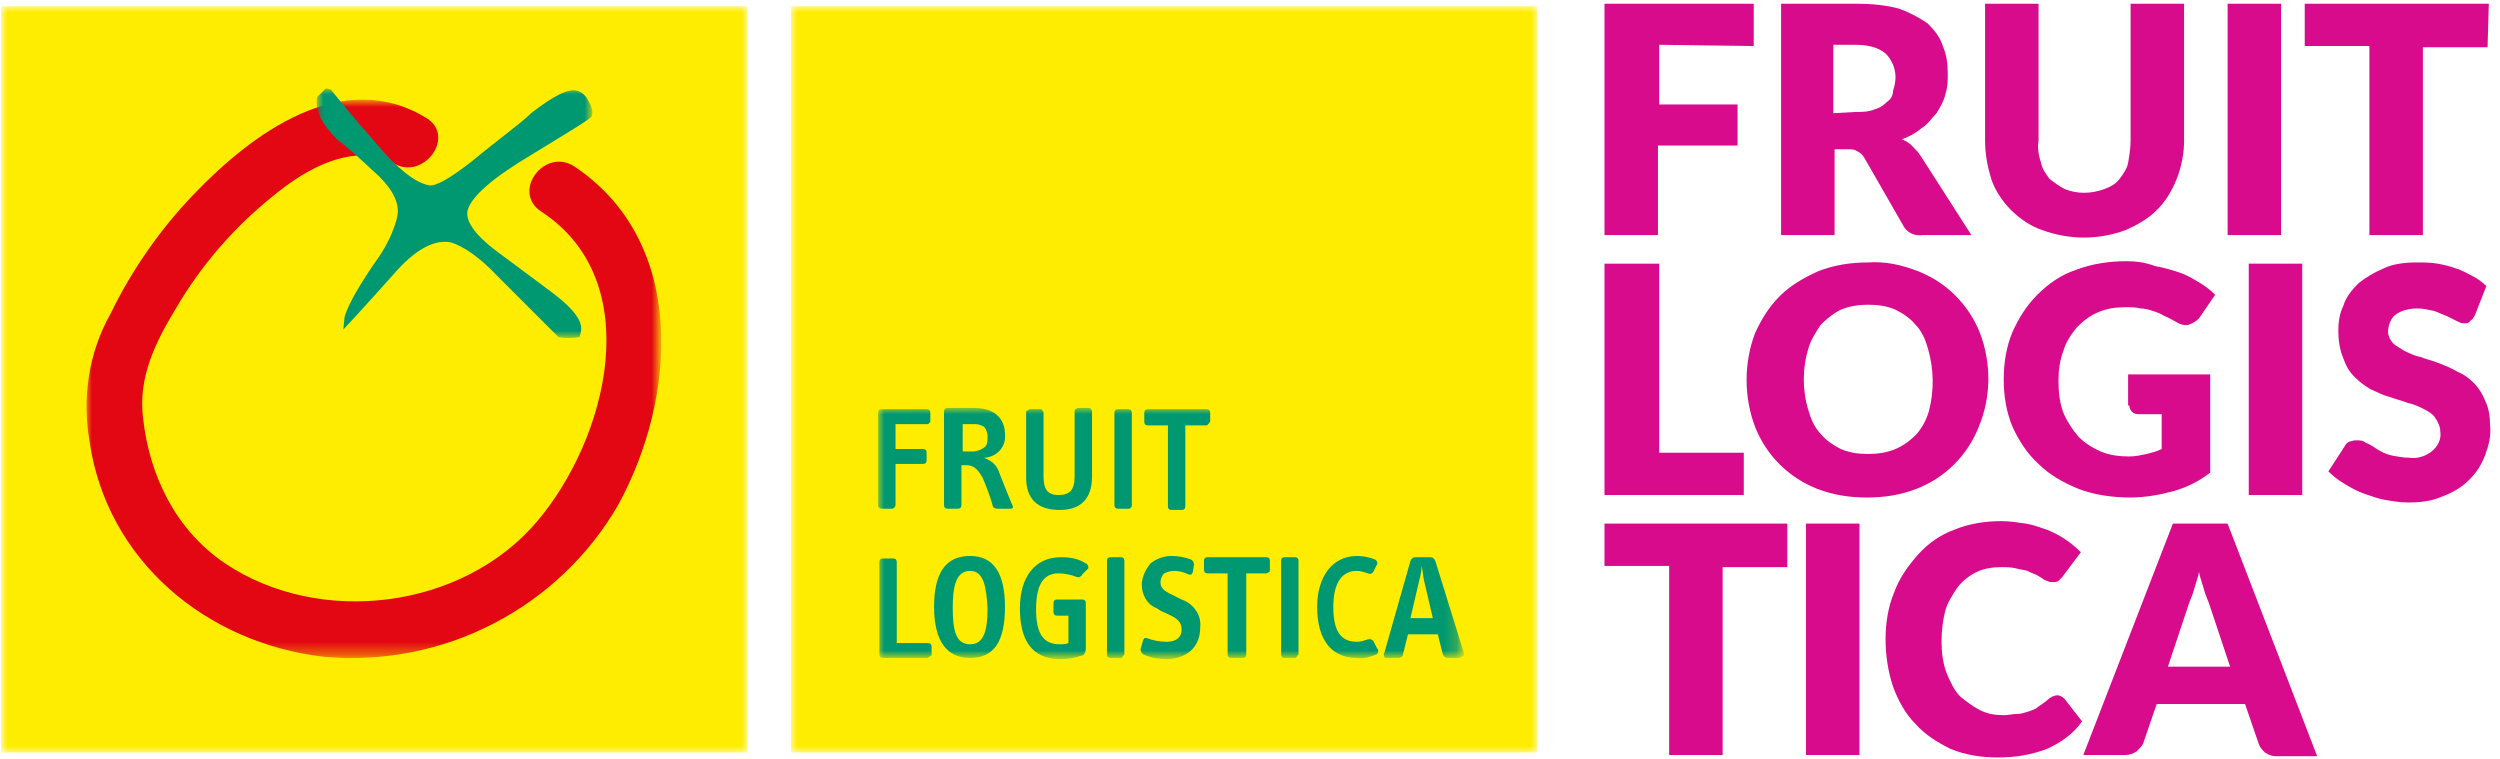 <?xml version="1.0" encoding="utf-8"?>
<!-- Generator: Adobe Illustrator 24.3.0, SVG Export Plug-In . SVG Version: 6.00 Build 0)  -->
<svg version="1.1" id="Ebene_1" xmlns="http://www.w3.org/2000/svg" xmlns:xlink="http://www.w3.org/1999/xlink" x="0px" y="0px"
	 viewBox="0 0 201 61" style="enable-background:new 0 0 201 61;" xml:space="preserve">
<style type="text/css">
	.st0{filter:url(#Adobe_OpacityMaskFilter);}
	.st1{fill-rule:evenodd;clip-rule:evenodd;fill:#FFFFFF;}
	.st2{mask:url(#mask-2_1_);fill-rule:evenodd;clip-rule:evenodd;fill:#FFED00;}
	.st3{filter:url(#Adobe_OpacityMaskFilter_1_);}
	.st4{mask:url(#mask-2_2_);fill-rule:evenodd;clip-rule:evenodd;fill:#009870;}
	.st5{filter:url(#Adobe_OpacityMaskFilter_2_);}
	.st6{mask:url(#mask-2_3_);fill-rule:evenodd;clip-rule:evenodd;fill:#FFED00;}
	.st7{filter:url(#Adobe_OpacityMaskFilter_3_);}
	.st8{mask:url(#mask-2_4_);fill-rule:evenodd;clip-rule:evenodd;fill:#E30613;}
	.st9{filter:url(#Adobe_OpacityMaskFilter_4_);}
	.st10{mask:url(#mask-2_5_);fill-rule:evenodd;clip-rule:evenodd;fill:#009870;}
	.st11{fill:#D80B8C;}
</style>
<desc>Created with Sketch.</desc>
<g id="Page-1">
	<g id="fl_content_v2_1440" transform="translate(-209, -58)">
		<g id="Group-30" transform="translate(209, 58)">
			<g id="Group-185">
				<g id="Clip-179">
				</g>
				<defs>
					<filter id="Adobe_OpacityMaskFilter" filterUnits="userSpaceOnUse" x="63.6" y="0.5" width="60" height="60">
						<feColorMatrix  type="matrix" values="1 0 0 0 0  0 1 0 0 0  0 0 1 0 0  0 0 0 1 0"/>
					</filter>
				</defs>
				<mask maskUnits="userSpaceOnUse" x="63.6" y="0.5" width="60" height="60" id="mask-2_1_">
					<g class="st0">
						<polygon id="path-1_1_" class="st1" points="0.1,0.5 199.9,0.5 199.9,60.5 0.1,60.5 						"/>
					</g>
				</mask>
				<polygon id="Fill-178" class="st2" points="63.6,0.5 123.6,0.5 123.6,60.5 63.6,60.5 				"/>
				<defs>
					<filter id="Adobe_OpacityMaskFilter_1_" filterUnits="userSpaceOnUse" x="70.6" y="32.8" width="46.9" height="20.1">
						<feColorMatrix  type="matrix" values="1 0 0 0 0  0 1 0 0 0  0 0 1 0 0  0 0 0 1 0"/>
					</filter>
				</defs>
				<mask maskUnits="userSpaceOnUse" x="70.6" y="32.8" width="46.9" height="20.1" id="mask-2_2_">
					<g class="st3">
						<polygon id="path-1_2_" class="st1" points="0.1,0.5 199.9,0.5 199.9,60.5 0.1,60.5 						"/>
					</g>
				</mask>
				<path id="Fill-180" class="st4" d="M74.5,34.1h-2.5v2h2.2c0.2,0,0.3,0.1,0.3,0.3V37c0,0.2-0.1,0.3-0.3,0.3h-2.2v3.3
					c0,0.1-0.1,0.3-0.3,0.3c-0.2,0-0.5,0-0.7,0c-0.1,0-0.3,0-0.3-0.1c-0.1,0-0.1-0.1-0.1-0.2v-7.4c0-0.2,0.1-0.3,0.3-0.3h3.6
					c0.2,0,0.3,0.1,0.3,0.3v0.6c0,0.1,0,0.2-0.1,0.2C74.7,34.1,74.6,34.1,74.5,34.1z M81.2,40.9h-1c-0.2,0-0.4-0.1-0.4-0.3
					c-0.2-0.7-0.5-1.5-0.8-2.2c-0.3-0.5-0.6-1-1.3-1h-0.4v3.2c0,0.2-0.1,0.3-0.3,0.3h-0.8c-0.2,0-0.3-0.1-0.3-0.3v-7.5
					c0-0.2,0.1-0.3,0.3-0.3h2.1c2.1,0,2.5,1.3,2.5,2.1c0.1,1-0.6,1.8-1.6,1.9h-0.1c0.5,0.2,1,0.5,1.2,1.1c0.2,0.5,0.7,1.8,1,2.5
					C81.5,40.8,81.5,40.9,81.2,40.9z M78.4,34.1h-1v2.2h0.8c0.3,0,0.6-0.1,0.9-0.3s0.3-0.5,0.3-0.9c0-0.3-0.1-0.6-0.3-0.8
					C78.9,34.2,78.7,34.1,78.4,34.1z M85.2,41c-1.8,0-2.7-0.9-2.7-2.6v-5.2c0-0.1,0-0.2,0.1-0.2s0.1-0.1,0.2-0.1h0.8
					c0.1,0,0.2,0,0.2,0.1c0.1,0.1,0.1,0.1,0.1,0.2v5.1c0,1,0.3,1.5,1.2,1.5c0.9,0,1.3-0.4,1.3-1.5v-5.2c0-0.1,0-0.2,0.1-0.2
					c0.1-0.1,0.1-0.1,0.2-0.1h0.8c0.1,0,0.2,0,0.2,0.1c0.1,0.1,0.1,0.1,0.1,0.2l0,5.2C87.8,40.1,86.9,41,85.2,41L85.2,41z
					 M90.7,40.9h-0.8c-0.2,0-0.3-0.1-0.3-0.3v-7.4c0-0.2,0.1-0.3,0.3-0.3h0.8c0.2,0,0.3,0.1,0.3,0.3v7.4c0,0.1,0,0.2-0.1,0.2
					C90.9,40.9,90.8,40.9,90.7,40.9L90.7,40.9z M97,34.2h-1.7v6.5c0,0.2-0.1,0.3-0.3,0.3h-0.8c-0.2,0-0.3-0.1-0.3-0.3v-6.5h-1.6
					c-0.2,0-0.3-0.1-0.3-0.3v-0.7c0-0.2,0.1-0.3,0.3-0.3h4.7c0.2,0,0.3,0.1,0.3,0.3v0.7C97.2,34,97.1,34.2,97,34.2L97,34.2z
					 M74.5,52.9H71c-0.2,0-0.3-0.1-0.3-0.3v-7.4c0-0.2,0.1-0.3,0.3-0.3h0.8c0.2,0,0.3,0.1,0.3,0.3v6.5h2.5c0.2,0,0.3,0.1,0.3,0.3
					v0.7C74.8,52.7,74.7,52.9,74.5,52.9z M78,52.9c-1.9,0-2.9-1.4-2.9-4.1c0-2.7,0.9-4.1,2.9-4.1c1.9,0,2.8,1.4,2.8,4.1
					C80.8,51.6,79.9,52.9,78,52.9z M78,45.9c-1.2,0-1.4,1.4-1.4,3c0,1.9,0.3,2.9,1.4,2.9c1.1,0,1.4-1.1,1.4-2.9
					C79.3,47.2,79.1,45.9,78,45.9L78,45.9z M87,52.7c-0.6,0.2-1.2,0.3-1.7,0.3c-2.4,0-3.3-1.6-3.3-4.1c0-2.5,1.2-4.1,3.3-4.1
					c0.7,0,1.4,0.1,2,0.5c0.1,0,0.1,0.1,0.2,0.2c0,0.1,0,0.2,0,0.2L87,46.2c0,0.1-0.1,0.1-0.2,0.2c-0.1,0-0.2,0-0.2,0
					c-0.5-0.2-1-0.3-1.5-0.3c-1.2,0-1.8,0.9-1.8,2.9c0,2.1,0.7,2.8,1.9,2.8c0.2,0,0.5,0,0.7-0.1v-2.2H85c-0.2,0-0.3-0.1-0.3-0.3
					v-0.7c0-0.2,0.1-0.3,0.3-0.3h2c0.2,0,0.3,0.1,0.3,0.3v3.6c0,0.1,0,0.3-0.1,0.4C87.2,52.6,87.1,52.7,87,52.7L87,52.7z M90.1,52.9
					h-0.8c-0.2,0-0.3-0.1-0.3-0.3v-7.5c0-0.2,0.1-0.3,0.3-0.3h0.8c0.2,0,0.3,0.1,0.3,0.3v7.4c0,0.1,0,0.2-0.1,0.2
					C90.3,52.8,90.2,52.9,90.1,52.9L90.1,52.9z M93.9,53c-0.7,0-1.4-0.1-2-0.4c-0.1-0.1-0.2-0.2-0.2-0.4l0.2-0.7
					c0-0.1,0.1-0.1,0.1-0.2c0.1,0,0.2,0,0.2,0c0.5,0.2,1.1,0.3,1.6,0.3c0.7,0,1.2-0.3,1.2-1c0-0.9-0.9-1.1-1.7-1.5L93,48.9
					c-0.8-0.3-1.2-1.1-1.2-1.9c0-0.6,0.3-1.2,0.7-1.7c0.5-0.4,1.1-0.6,1.7-0.6c0.5,0,1.1,0.1,1.6,0.3c0.1,0.1,0.2,0.2,0.2,0.4
					L95.9,46c0,0.1-0.1,0.1-0.1,0.2c-0.1,0-0.1,0-0.2,0c-0.4-0.2-0.8-0.3-1.2-0.3c-0.3,0-0.6,0.1-0.8,0.2c-0.2,0.2-0.3,0.5-0.3,0.7
					c0,0.6,0.5,0.8,1.1,1.1l0.6,0.3c0.9,0.3,1.6,1.2,1.5,2.2C96.5,52,95.5,52.9,93.9,53L93.9,53z M101.8,46.1h-1.6v6.5
					c0,0.2-0.1,0.3-0.3,0.3H99c-0.2,0-0.3-0.1-0.3-0.3v-6.5h-1.6c-0.2,0-0.3-0.1-0.3-0.3v-0.7c0-0.2,0.1-0.3,0.3-0.3h4.7
					c0.2,0,0.3,0.1,0.3,0.3v0.7c0,0.1,0,0.2-0.1,0.2C101.9,46.1,101.8,46.1,101.8,46.1L101.8,46.1z M104.1,52.9h-0.8
					c-0.2,0-0.3-0.1-0.3-0.3v-7.5c0-0.2,0.1-0.3,0.3-0.3h0.8c0.2,0,0.3,0.1,0.3,0.3v7.4c0,0.1,0,0.2-0.1,0.2
					C104.3,52.8,104.2,52.9,104.1,52.9L104.1,52.9z M110.7,52.6c-0.5,0.2-1.1,0.4-1.6,0.3c-2,0-3.2-1.4-3.2-4.1
					c0-2.4,1.2-4.1,3.2-4.1c0.5,0,1,0.1,1.5,0.3c0.1,0.1,0.2,0.3,0.1,0.4l-0.3,0.6c-0.1,0.1-0.2,0.2-0.4,0.1
					c-0.3-0.1-0.6-0.2-0.9-0.2c-1.1,0-1.9,0.8-1.9,2.9c0,2.1,0.7,2.8,1.9,2.8c0.3,0,0.6-0.1,0.9-0.2c0.1,0,0.1,0,0.2,0
					c0.1,0,0.1,0.1,0.2,0.1l0.3,0.6C110.9,52.3,110.8,52.5,110.7,52.6L110.7,52.6z M117.3,52.9h-0.9c-0.2,0-0.3-0.1-0.4-0.3
					l-0.4-1.6h-2.4l-0.4,1.6c0,0.2-0.2,0.3-0.4,0.3h-0.9c-0.1,0-0.2,0-0.2-0.1s-0.1-0.2,0-0.3l2.1-7.4c0.1-0.2,0.2-0.3,0.4-0.3h1.2
					c0.2,0,0.3,0.1,0.4,0.3l2.3,7.4c0,0.1,0,0.2,0,0.2C117.5,52.8,117.4,52.9,117.3,52.9L117.3,52.9z M114.5,46.7
					c-0.1-0.4-0.1-0.8-0.2-1.2c0,0.4-0.1,0.8-0.2,1.2l-0.7,3h1.8L114.5,46.7z"/>
				<defs>
					<filter id="Adobe_OpacityMaskFilter_2_" filterUnits="userSpaceOnUse" x="0.1" y="0.5" width="60" height="60">
						<feColorMatrix  type="matrix" values="1 0 0 0 0  0 1 0 0 0  0 0 1 0 0  0 0 0 1 0"/>
					</filter>
				</defs>
				<mask maskUnits="userSpaceOnUse" x="0.1" y="0.5" width="60" height="60" id="mask-2_3_">
					<g class="st5">
						<polygon id="path-1_3_" class="st1" points="0.1,0.5 199.9,0.5 199.9,60.5 0.1,60.5 						"/>
					</g>
				</mask>
				<polygon id="Fill-181" class="st6" points="0.1,0.5 60.1,0.5 60.1,60.5 0.1,60.5 				"/>
				<defs>
					<filter id="Adobe_OpacityMaskFilter_3_" filterUnits="userSpaceOnUse" x="6.9" y="8.1" width="46.2" height="44.8">
						<feColorMatrix  type="matrix" values="1 0 0 0 0  0 1 0 0 0  0 0 1 0 0  0 0 0 1 0"/>
					</filter>
				</defs>
				<mask maskUnits="userSpaceOnUse" x="6.9" y="8.1" width="46.2" height="44.8" id="mask-2_4_">
					<g class="st7">
						<polygon id="path-1_4_" class="st1" points="0.1,0.5 199.9,0.5 199.9,60.5 0.1,60.5 						"/>
					</g>
				</mask>
				<path id="Fill-182" class="st8" d="M46.2,13.4c-2.4-1.6-5.1,2-2.7,3.6c8.6,5.6,5.3,18.3-0.3,24.9c-6,7.1-17.5,8.5-25.1,3.4
					c-4-2.7-6.1-7.1-6.6-11.7c-0.4-3.3,1-6.1,2.7-8.9c2-3.4,4.6-6.4,7.7-8.9c2.3-1.9,5.4-3.8,8.5-3.2c0.4,0.1,0.8,0.3,1.2,0.5
					c2.4,1.5,5.1-2.1,2.7-3.6c-6.8-4.2-14.1,1.3-18.7,6.1c-2.7,2.8-5,6.1-6.7,9.6C7.1,28.4,6.6,32,7.2,35.5
					c1.4,9.6,9.4,16.2,18.8,17.3c9.6,0.9,18.9-3.9,23.7-12.2C54.4,32,55.3,19.5,46.2,13.4z"/>
				<defs>
					<filter id="Adobe_OpacityMaskFilter_4_" filterUnits="userSpaceOnUse" x="25.5" y="7.1" width="22.1" height="20.2">
						<feColorMatrix  type="matrix" values="1 0 0 0 0  0 1 0 0 0  0 0 1 0 0  0 0 0 1 0"/>
					</filter>
				</defs>
				<mask maskUnits="userSpaceOnUse" x="25.5" y="7.1" width="22.1" height="20.2" id="mask-2_5_">
					<g class="st9">
						<polygon id="path-1_5_" class="st1" points="0.1,0.5 199.9,0.5 199.9,60.5 0.1,60.5 						"/>
					</g>
				</mask>
				<path id="Fill-183" class="st10" d="M26.2,7.1l0.4,0.1c2,2.5,3.3,3.9,3.7,4.4c1.7,2,3.1,3.1,4.2,3.3c0.5,0.1,1.6-0.5,3.4-1.9
					c2.3-1.9,4-3.1,4.8-3.9c1.8-1.4,3-2,3.7-1.8c0.4,0.1,0.7,0.4,0.9,0.8c0.2,0.3,0.4,0.8,0.3,1.2c0,0.2-1.7,1.2-4.8,3.1
					c-3.2,1.9-4.9,3.4-5.2,4.5c-0.2,0.8,0.5,1.9,2.2,3.2l4.7,3.5c1.7,1.3,2.4,2.3,2.2,3.1l-0.1,0.4c-0.6,0.1-1.2,0.1-1.7,0L40,22.2
					c-1.5-1.6-2.8-2.4-3.7-2.7c-1.3-0.3-2.9,0.5-4.7,2.6c-2.5,2.8-3.9,4.3-4,4.4l0.1-1c0.2-0.8,1.1-2.5,2.8-4.9
					c0.6-0.9,1.1-1.9,1.4-3c0.3-1.1-0.2-2.2-1.4-3.4c-1.5-1.4-2.6-2.4-3.4-3c-1.2-1.2-1.8-2.3-1.6-3.4L26.2,7.1z"/>
			</g>
			<g id="fl_logo_meta" transform="translate(129, 0)">
				<path id="Shape_1_" class="st11" d="M14.8,42.1H0v3.4h5.2v15.2h4.3V45.6h5.2V42.1z M20.5,42.1h-4.3v18.6h4.3L20.5,42.1
					L20.5,42.1z M36,56c-0.1,0.1-0.2,0.1-0.3,0.2c-0.2,0.2-0.5,0.4-0.8,0.6c-0.2,0.2-0.5,0.3-0.8,0.4c-0.3,0.1-0.6,0.2-0.9,0.2
					c-0.4,0-0.7,0.1-1.1,0.1c-0.7,0-1.3-0.1-1.9-0.4c-0.6-0.3-1.1-0.7-1.6-1.1c-0.5-0.5-0.8-1.2-1.1-1.9c-0.3-0.8-0.4-1.7-0.4-2.5
					c0-0.9,0.1-1.7,0.3-2.5c0.2-0.7,0.6-1.3,1-1.9c0.4-0.5,0.9-0.9,1.5-1.2c0.6-0.3,1.3-0.4,2-0.4c0.4,0,0.8,0,1.2,0.1
					c0.3,0.1,0.6,0.1,0.9,0.2c0.2,0.1,0.4,0.2,0.7,0.3l0.5,0.3c0.1,0.1,0.3,0.2,0.4,0.2c0.1,0.1,0.3,0.1,0.4,0.1
					c0.2,0,0.4,0,0.5-0.1c0.1-0.1,0.2-0.2,0.3-0.3l1.5-2c-0.8-0.8-1.7-1.4-2.7-1.8c-0.6-0.2-1.1-0.4-1.7-0.5c-0.7-0.1-1.3-0.2-2-0.2
					c-1.3,0-2.6,0.2-3.8,0.7c-1.1,0.4-2.1,1.1-2.9,2c-0.8,0.9-1.5,1.9-1.9,3c-0.5,1.2-0.7,2.5-0.7,3.8c0,1.3,0.2,2.6,0.6,3.8
					c0.4,1.1,1,2.2,1.8,3c0.8,0.9,1.8,1.5,2.8,2c1.2,0.5,2.5,0.7,3.8,0.7c1.4,0,2.7-0.2,4-0.7c1.1-0.5,2.1-1.2,2.8-2.2L37,56.2
					c-0.2-0.2-0.4-0.3-0.6-0.3C36.2,55.9,36.1,56,36,56L36,56z M45.3,53.6l1.7-5.1c0.1-0.3,0.3-0.7,0.4-1.1c0.1-0.4,0.3-0.9,0.4-1.4
					c0.1,0.5,0.3,1,0.4,1.4c0.1,0.4,0.3,0.8,0.4,1.1l1.7,5.1L45.3,53.6z M50.1,42.1h-4.4l-7.2,18.6h3.4c0.3,0,0.6-0.1,0.9-0.3
					c0.2-0.2,0.4-0.4,0.5-0.6l1.1-3.2h7.1l1.1,3.2c0.1,0.3,0.3,0.5,0.5,0.7c0.3,0.2,0.6,0.3,0.9,0.3h3.3L50.1,42.1z"/>
				<path id="Shape_2_" class="st11" d="M4.4,36.4V21.2H0v18.6h11.2v-3.4H4.4z M30.2,26.8c-0.9-2.3-2.7-4.1-5-5
					c-1.3-0.5-2.6-0.8-4-0.7c-1.4,0-2.7,0.2-4,0.7c-1.1,0.5-2.2,1.1-3.1,2c-0.9,0.9-1.5,1.9-2,3c-0.9,2.4-0.9,5.1,0,7.5
					c0.9,2.3,2.7,4.1,5,5c1.3,0.5,2.6,0.7,4,0.7c1.4,0,2.7-0.2,4-0.7c2.3-0.9,4.1-2.7,5-5C31.1,31.9,31.1,29.2,30.2,26.8L30.2,26.8z
					 M26.1,33c-0.2,0.7-0.5,1.3-1,1.9c-0.5,0.5-1,0.9-1.7,1.2c-0.7,0.3-1.5,0.4-2.2,0.4c-0.8,0-1.5-0.1-2.2-0.4
					c-0.6-0.3-1.2-0.7-1.6-1.2c-0.5-0.5-0.8-1.2-1-1.9c-0.5-1.6-0.5-3.4,0-5c0.2-0.7,0.6-1.3,1-1.9c0.5-0.5,1-0.9,1.6-1.2
					c0.7-0.3,1.5-0.4,2.2-0.4c0.8,0,1.5,0.1,2.2,0.4c0.6,0.3,1.2,0.7,1.6,1.2c0.5,0.5,0.8,1.2,1,1.9C26.5,29.7,26.5,31.4,26.1,33
					L26.1,33z M42.2,32.6c0,0.2,0.1,0.4,0.2,0.5c0.2,0.2,0.4,0.2,0.6,0.2h1.8v2.8c-0.4,0.2-0.8,0.3-1.2,0.4
					c-0.5,0.1-0.9,0.2-1.4,0.2c-0.8,0-1.6-0.1-2.3-0.4c-0.7-0.3-1.3-0.7-1.8-1.2c-0.5-0.6-0.9-1.2-1.2-1.9c-0.3-0.8-0.4-1.7-0.4-2.6
					c0-0.8,0.1-1.6,0.4-2.4c0.2-0.7,0.6-1.3,1.1-1.9c0.5-0.5,1-0.9,1.7-1.2c0.7-0.3,1.4-0.4,2.2-0.4c0.4,0,0.8,0,1.2,0.1
					c0.3,0,0.7,0.1,1,0.2c0.3,0.1,0.6,0.2,0.9,0.4c0.3,0.1,0.6,0.3,1,0.5c0.3,0.2,0.7,0.3,1,0.2c0.3-0.1,0.6-0.3,0.8-0.5l1.3-1.9
					c-0.4-0.4-0.8-0.7-1.3-1c-0.5-0.3-1-0.6-1.6-0.8c-0.6-0.2-1.3-0.4-1.9-0.5C43.5,21.1,42.7,21,42,21c-1.4,0-2.8,0.2-4.1,0.7
					c-1.2,0.4-2.2,1.1-3.1,2c-0.9,0.9-1.5,1.9-2,3c-0.5,1.2-0.7,2.5-0.7,3.8c0,1.3,0.2,2.6,0.7,3.8c0.5,1.1,1.2,2.2,2.1,3
					c0.9,0.9,2,1.5,3.2,2c1.3,0.5,2.8,0.7,4.2,0.7c1.1,0,2.3-0.2,3.4-0.5c1.1-0.3,2.1-0.8,3-1.5v-7.9h-6.6V32.6L42.2,32.6z
					 M56.1,21.2h-4.3v18.6h4.3V21.2z M70.9,23c-0.3-0.3-0.7-0.6-1.1-0.8c-0.4-0.2-0.9-0.5-1.3-0.6c-0.5-0.2-1-0.3-1.5-0.4
					c-0.6-0.1-1.1-0.1-1.7-0.1c-0.9,0-1.9,0.1-2.7,0.5c-0.7,0.3-1.4,0.7-2,1.2c-0.5,0.5-1,1.1-1.2,1.8c-0.3,0.6-0.4,1.3-0.4,2
					c0,0.7,0.1,1.5,0.4,2.2c0.2,0.6,0.5,1.1,0.9,1.5c0.4,0.4,0.8,0.7,1.3,1c0.5,0.2,1,0.5,1.5,0.6c0.5,0.2,1,0.3,1.5,0.5
					c0.5,0.1,0.9,0.3,1.3,0.5c0.4,0.2,0.7,0.4,0.9,0.7c0.2,0.3,0.4,0.7,0.4,1.1c0.1,0.6-0.2,1.2-0.7,1.6c-0.5,0.4-1.2,0.6-1.8,0.5
					c-0.5,0-1-0.1-1.5-0.2c-0.4-0.1-0.8-0.3-1.1-0.5c-0.3-0.2-0.6-0.4-0.9-0.5c-0.2-0.2-0.5-0.2-0.8-0.2c-0.2,0-0.4,0.1-0.5,0.1
					c-0.2,0.1-0.3,0.2-0.4,0.4l-1.3,2c0.4,0.4,0.8,0.7,1.3,1c0.5,0.3,1,0.6,1.6,0.8c0.6,0.2,1.1,0.4,1.7,0.5
					c0.6,0.1,1.2,0.2,1.8,0.2c1,0,1.9-0.1,2.8-0.5c0.8-0.3,1.5-0.7,2.1-1.3c0.6-0.6,1-1.2,1.3-2c0.3-0.8,0.5-1.6,0.4-2.4
					c0-0.7-0.1-1.4-0.4-2c-0.2-0.5-0.5-1-0.9-1.4c-0.4-0.4-0.8-0.7-1.3-0.9c-0.5-0.3-1-0.5-1.5-0.7c-0.5-0.2-1-0.3-1.5-0.5
					c-0.5-0.1-0.9-0.3-1.3-0.5c-0.3-0.2-0.7-0.4-0.9-0.6c-0.2-0.2-0.4-0.6-0.4-0.9c0-0.5,0.2-1.1,0.6-1.4c0.4-0.3,1-0.5,1.8-0.5
					c0.4,0,0.8,0.1,1.3,0.2c0.3,0.1,0.7,0.3,1,0.4l0.8,0.4c0.2,0.1,0.4,0.2,0.6,0.2c0.2,0,0.4,0,0.5-0.2c0.2-0.1,0.3-0.3,0.4-0.5
					L70.9,23L70.9,23z"/>
				<path id="Shape_3_" class="st11" d="M12,3.7V0.3H0v18.6h4.3v-7.2h6.4V8.4H4.4V3.6L12,3.7z M18.4,9.1V3.6h1.7
					c1.1,0,1.9,0.2,2.5,0.7c0.5,0.5,0.8,1.2,0.8,1.9c0,0.4-0.1,0.8-0.2,1.1C23.2,7.7,23,8,22.7,8.2c-0.3,0.3-0.6,0.5-1,0.6
					c-0.5,0.2-1,0.2-1.5,0.2L18.4,9.1z M25.4,12.5c-0.2-0.3-0.4-0.5-0.7-0.8c-0.2-0.2-0.5-0.4-0.8-0.5c0.6-0.2,1.1-0.5,1.6-0.9
					c0.5-0.3,0.8-0.8,1.2-1.2c0.3-0.5,0.6-1,0.7-1.5c0.2-0.6,0.2-1.1,0.2-1.7c0-0.8-0.1-1.5-0.4-2.2C27,3,26.5,2.4,26,1.9
					c-0.7-0.5-1.5-0.9-2.3-1.2c-1.1-0.3-2.3-0.4-3.4-0.4h-6.1v18.6h4.3v-6.9h1.1c0.3,0,0.5,0,0.8,0.2c0.2,0.1,0.4,0.3,0.5,0.5
					l3.1,5.4c0.3,0.6,0.9,0.9,1.6,0.8h3.9L25.4,12.5z M37,15.2c-0.4-0.2-0.8-0.5-1.2-0.8c-0.3-0.4-0.6-0.8-0.7-1.3
					c-0.2-0.6-0.3-1.2-0.2-1.8v-11h-4.3v11c0,1.1,0.2,2.1,0.5,3.1c0.3,0.9,0.9,1.8,1.6,2.5c0.7,0.7,1.6,1.3,2.5,1.6
					c2.2,0.8,4.5,0.8,6.7,0c0.9-0.4,1.8-0.9,2.5-1.6c0.7-0.7,1.2-1.5,1.6-2.5c0.4-1,0.6-2.1,0.6-3.1v-11h-4.3v11
					c0,0.6-0.1,1.2-0.2,1.8c-0.1,0.5-0.4,0.9-0.7,1.3c-0.3,0.4-0.7,0.6-1.2,0.8C39.1,15.6,38,15.6,37,15.2L37,15.2z M54.4,0.3h-4.3
					v18.6h4.3V0.3z M71.1,0.3H56.3v3.4h5.2v15.2h4.3V3.8h5.2L71.1,0.3L71.1,0.3z"/>
			</g>
		</g>
	</g>
</g>
</svg>
